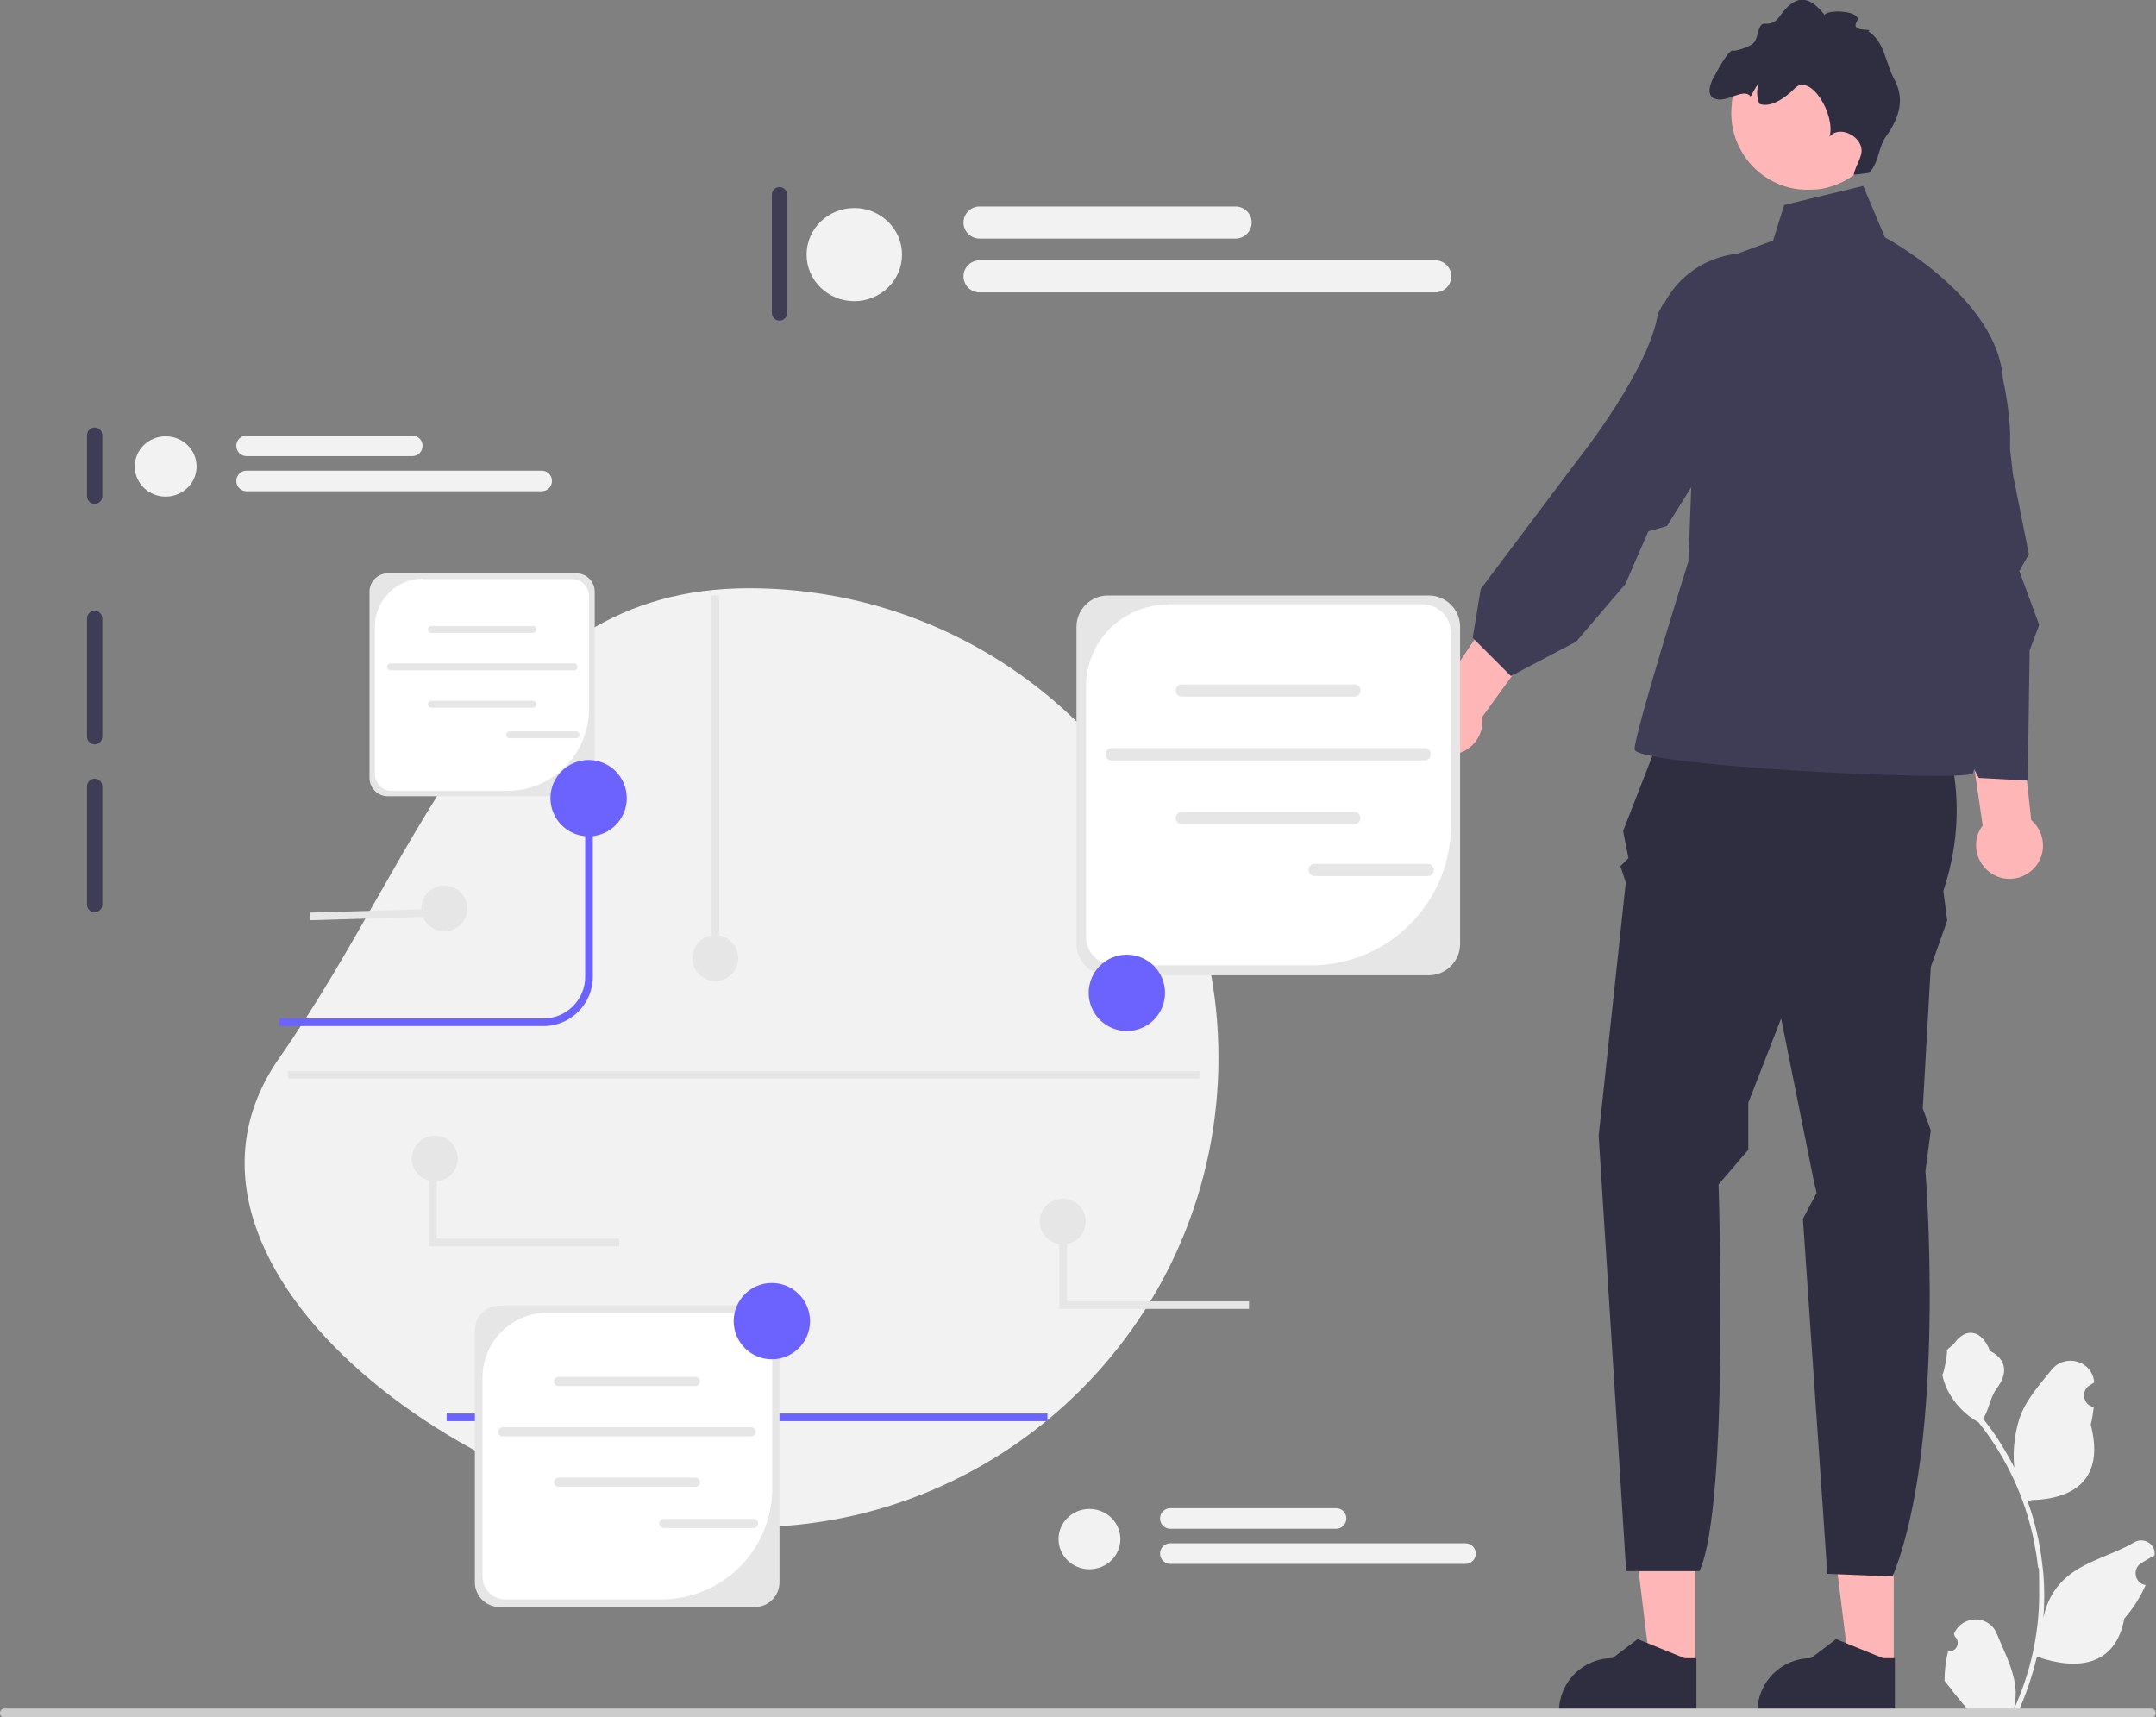 <svg id="_レイヤー_2" data-name="レイヤー 2" xmlns="http://www.w3.org/2000/svg" version="1.1" viewBox="0 0 564.8 449.9"><rect x="0" y="0" width="564.8" height="449.9" fill="#808080" stroke="none"/><defs><style>.cls-1{fill:#ffb6b6}.cls-1,.cls-2,.cls-3,.cls-4,.cls-6,.cls-7,.cls-8{stroke-width:0}.cls-2{fill:#3f3d56}.cls-3{fill:#f2f2f2}.cls-4{fill:#2f2e41}.cls-6{fill:#fff}.cls-7{fill:#e6e6e6}.cls-8{fill:#6c63ff}</style></defs><g id="_レイヤー_1-2" data-name="レイヤー 1-2"><path class="cls-1" d="M496.1 436.6h-11.7l-5.6-45.3h17.3v45.3z"/><path class="cls-4" d="M496.5 448.9h-36.1v-.5c0-7.8 6.3-14 14-14l6.6-5 12.3 5h3.1v14.5z"/><path class="cls-1" d="M444.1 436.6h-11.8l-5.5-45.3h17.3v45.3z"/><path class="cls-4" d="M444.5 448.9h-36.1v-.5c0-7.8 6.3-14 14-14l6.6-5 12.3 5h3.1v14.5zm-6-265l67.7 1.4s12.2 20 2.9 48.1l1 7.8-4.3 12.1-2.1 37.1 2.1 5.7-1.4 10.7s5.7 70.6-8.6 106.2l-17.1-.7-6.4-93 3.6-6.8-.7-2.9-8.6-42.8-8.6 22.1v12.3l-7.8 9.1s2.9 84.1-5 101.3H426l-7.2-114.1 7.1-66.3-1.4-4.3 2.1-2.1-1.4-7.1 13.2-33.9z"/><path class="cls-2" d="M467.4 53.7l20.7-5 5.7 13.5s29.5 15.7 30.9 37.1c0 0 4 17.1.4 25-3.6 7.8-18.5 32.8-18.5 32.8s13.6 43.5 10 45.6-88.4-2.1-88.4-6.4 14.1-49.2 14.1-49.2l3-77 19.2-7.1 2.9-9.3z"/><path class="cls-1" d="M522.5 229.3c-4.3-2.2-6.1-7.5-3.9-11.8.2-.4.5-.8.8-1.2l-11.5-78.9 15.9.5 8.3 76.9c3 2.6 4 6.9 2.2 10.6-2.2 4.3-7.5 6.1-11.8 3.9zM371.3 192c-1.7-4.5.5-9.6 5-11.3.5-.2.9-.3 1.4-.4l44.5-66.2 11.5 11.1-45.4 62.6c.5 3.9-1.7 7.8-5.5 9.3-4.5 1.7-9.6-.5-11.3-5z"/><path class="cls-2" d="M493.5 117.5c-4.5-15.5 3-31.2 19.1-31.2 4.7 0 8.3 1.4 9.3 5.1 3.5 13.1 5.4 32.8 5.4 32.8l4.2 21-2.5 4.4 5.2 14.1-2.5 6.7-.5 34.1-12.8-.7-14.1-26-5.4-3.2s4.3-42-4.3-54.1l-.9-3.1zM436 79.4c7.5-14.2 26.7-17.6 38.2-6.4 3.3 3.2 5 6.7 3.1 10.1-6.6 11.8-21.8 24.6-21.8 24.6l-18.8 30.1-4.9 1.4-6 13.8-12.9 15.1-17.1 9-10-10 2.1-12.8 25.7-34.2s18.5-23.3 20.7-37.9l1.5-2.8z"/><path class="cls-1" d="M471.3 49.6c.5 0 .9 0 1.4.1 1.5 0 2.9 0 4.3-.2 4.2-.7 8-2.7 11-5.6 3.1-3.1 5.3-7.2 5.8-11.9 1.4-11.1-6.5-21.2-17.6-22.5-10.9-1.3-20.9 6.3-22.5 17.1v.5c-1.4 11.1 6.5 21.2 17.6 22.5z"/><path class="cls-4" d="M449.2 25.8c2.9 1.4 7.6-3 9.4-.5.3-.5.6-1.1.9-1.6.3-.5.7-1.4 1.2-1.6-.6 1.5-.5 3.4.2 5.1 2.8 1.1 6.5-1.3 9.2-4 4.1-4.3 10.8 6.8 9.2 12.6 2-2.5 6.4-1.1 7.9 1.8 1.5 2.8-1 5.1-1.6 8.2l4-.5c2.6-2.5 2.4-6.7 4.5-9.6 3.5-4.8 4.9-9.8 2.2-14.8-2.4-4.4-2.6-10.1-6.9-12.7 1.9-.9-4.8.5-3-2.5 1.8-3-7.8-3.3-8.4-1.8-2.7-3.3-5.5-5.4-8.9-2.8-3.3 2.6-3 5.3-6.8 5.1-1.8-.1-1.6 3.3-2.7 4.8s-5.3 2.4-5.5 2.3c-1.1-.9-4.9 6.5-4.9 6.5s-3 4.6-.1 6.1z"/><path class="cls-3" d="M196.2 154.1c67.9 0 123 55.1 123 123s-55.1 123-123 123-161.9-67.4-123-123 55.1-123 123-123z"/><path class="cls-2" d="M360.8 160c-1.1 0-2 .9-2 2v64c0 1.1.9 2 2 2s2-.9 2-2v-64c0-1.1-.9-2-2-2zm-336-48c-1.1 0-2 .9-2 2v16c0 1.1.9 2 2 2s2-.9 2-2v-16c0-1.1-.9-2-2-2zm0 48c-1.1 0-2 .9-2 2v31c0 1.1.9 2 2 2s2-.9 2-2v-31c0-1.1-.9-2-2-2zm0 44c-1.1 0-2 .9-2 2v31c0 1.1.9 2 2 2s2-.9 2-2v-31c0-1.1-.9-2-2-2zM204.2 49c-1.1 0-2 .9-2 2v31c0 1.1.9 2 2 2s2-.9 2-2V51c0-1.1-.9-2-2-2z"/><path class="cls-3" d="M510.5 432.6c2.1.1 3.2-2.4 1.6-3.9l-.2-.6v-.1c2.1-5 9.2-5 11.2 0 1.8 4.4 4.2 8.9 4.8 13.5.3 2.1.1 4.2-.3 6.2 4.3-9.4 6.6-19.7 6.6-30s-.1-5.2-.4-7.8c-.2-2.1-.6-4.2-1-6.3-2.3-11.3-7.3-22-14.5-31-3.5-1.9-6.3-4.9-8.1-8.4-.6-1.3-1.1-2.6-1.4-4.1.4 0 1.5-6 1.2-6.3.5-.8 1.5-1.2 2.1-2.1 3-4 7.1-3.3 9.2 2.2 4.6 2.3 4.6 6.1 1.8 9.8-1.8 2.4-2 5.5-3.6 8 .2.2.3.4.5.6 3 3.8 5.5 7.9 7.7 12.2-.6-4.8.3-10.5 1.8-14.2 1.8-4.2 5-7.8 7.9-11.4 3.5-4.4 10.6-2.5 11.2 3.1v.2c-.4.2-.8.5-1.3.8-2.3 1.5-1.5 5.2 1.2 5.6-.2 1.5-.4 3.1-.8 4.6 3.7 14.3-4.3 19.5-15.7 19.8-.2.1-.5.3-.8.4 1.2 3.3 2.1 6.6 2.8 10 .6 3 1 6 1.3 9 .3 3.8.3 7.7 0 11.5.8-4.4 3.1-8.3 6.4-11 5-4.1 11.9-5.6 17.3-8.8 2.6-1.6 5.9.5 5.4 3.4-.8.5-1.6.8-2.3 1.3-.4.2-.8.5-1.3.8-2.3 1.5-1.5 5.2 1.2 5.6s0 0 .1 0c-1.4 3.2-3.3 6.2-5.6 8.8-2.3 12.5-12.3 13.7-22.9 10-1.2 5.1-2.9 10-5 14.7h-18c0-.2-.1-.4-.2-.6 1.7.1 3.4 0 5-.3-1.3-1.6-2.7-3.3-4-4.9v-.1c-.7-.8-1.4-1.7-2-2.5 0-2.6.3-5.1.9-7.6z"/><path d="M0 448.8c0 .7.5 1.2 1.2 1.2h562.3c.7 0 1.2-.5 1.2-1.2s-.5-1.2-1.2-1.2H1.2c-.7 0-1.2.5-1.2 1.2z" fill="#ccc" stroke-width="0"/><path class="cls-8" d="M142.4 268.8H73.2v-2h69.2c6 0 10.9-4.9 10.9-10.9v-46.8h2v46.8c0 7.1-5.8 12.9-12.9 12.9zM117 370.3h157.4v2H117z"/><path class="cls-7" d="M374.3 255.5h-84.1c-4.5 0-8.2-3.7-8.2-8.2v-83.1c0-4.5 3.7-8.2 8.2-8.2h84.1c4.5 0 8.2 3.7 8.2 8.2v83.1c0 4.5-3.7 8.2-8.2 8.2z"/><path class="cls-6" d="M305.9 158.4c-11.8 0-21.4 9.6-21.4 21.4v65.6c0 4.2 3.4 7.5 7.5 7.5h51.4c20.3 0 36.7-16.4 36.7-36.7v-50.4c0-4.2-3.4-7.5-7.5-7.5h-66.7z"/><path class="cls-7" d="M354.8 182.5h-45.2c-.9 0-1.6-.7-1.6-1.6s.7-1.6 1.6-1.6h45.2c.9 0 1.6.7 1.6 1.6s-.7 1.6-1.6 1.6zm0 33.4h-45.2c-.9 0-1.6-.7-1.6-1.6s.7-1.6 1.6-1.6h45.2c.9 0 1.6.7 1.6 1.6s-.7 1.6-1.6 1.6zm18.4-16.7h-82c-.9 0-1.6-.7-1.6-1.6s.7-1.6 1.6-1.6h82c.9 0 1.6.7 1.6 1.6s-.7 1.6-1.6 1.6zm.8 30.3h-29.6c-.9 0-1.6-.7-1.6-1.6s.7-1.6 1.6-1.6H374c.9 0 1.6.7 1.6 1.6s-.7 1.6-1.6 1.6zM197.7 421h-66.8c-3.6 0-6.5-2.9-6.5-6.5v-66c0-3.6 2.9-6.5 6.5-6.5h66.8c3.6 0 6.5 2.9 6.5 6.5v66c0 3.6-2.9 6.5-6.5 6.5z"/><path class="cls-6" d="M143.4 343.9c-9.4 0-17 7.6-17 17V413c0 3.3 2.7 6 6 6h40.8c16.1 0 29.1-13 29.1-29.1v-40c0-3.3-2.7-6-6-6h-52.9z"/><path class="cls-7" d="M182.2 363.1h-35.9c-.7 0-1.2-.6-1.2-1.2s.6-1.2 1.2-1.2h35.9c.7 0 1.2.6 1.2 1.2s-.6 1.2-1.2 1.2zm0 26.4h-35.9c-.7 0-1.2-.6-1.2-1.2s.6-1.2 1.2-1.2h35.9c.7 0 1.2.6 1.2 1.2s-.6 1.2-1.2 1.2zm14.6-13.2h-65.1c-.7 0-1.2-.6-1.2-1.2s.6-1.2 1.2-1.2h65.1c.7 0 1.2.6 1.2 1.2s-.6 1.2-1.2 1.2zm.6 24h-23.5c-.7 0-1.2-.6-1.2-1.2s.6-1.2 1.2-1.2h23.5c.7 0 1.2.6 1.2 1.2s-.6 1.2-1.2 1.2zM151 208.6h-49.4c-2.7 0-4.8-2.2-4.8-4.8V155c0-2.7 2.2-4.8 4.8-4.8H151c2.7 0 4.8 2.2 4.8 4.8v48.8c0 2.7-2.2 4.8-4.8 4.8z"/><path class="cls-6" d="M110.8 151.6c-6.9 0-12.6 5.6-12.6 12.6v38.6c0 2.4 2 4.4 4.4 4.4h30.2c11.9 0 21.5-9.6 21.5-21.5v-29.6c0-2.4-2-4.4-4.4-4.4h-39.2z"/><path class="cls-7" d="M139.6 165.8H113c-.5 0-.9-.4-.9-.9s.4-.9.9-.9h26.6c.5 0 .9.4.9.9s-.4.9-.9.9zm0 19.6H113c-.5 0-.9-.4-.9-.9s.4-.9.9-.9h26.6c.5 0 .9.4.9.9s-.4.9-.9.9zm10.8-9.8h-48.1c-.5 0-.9-.4-.9-.9s.4-.9.9-.9h48.1c.5 0 .9.4.9.9s-.4.9-.9.9zm.5 17.8h-17.4c-.5 0-.9-.4-.9-.9s.4-.9.9-.9h17.4c.5 0 .9.4.9.9s-.4.9-.9.9z"/><circle class="cls-8" cx="295.2" cy="260.1" r="10"/><circle class="cls-8" cx="154.2" cy="209.1" r="10"/><circle class="cls-8" cx="202.2" cy="346.1" r="10"/><ellipse class="cls-3" cx="223.8" cy="66.7" rx="12.5" ry="12.2"/><path class="cls-3" d="M323.7 62.5h-67.1c-2.3 0-4.2-1.9-4.2-4.2s1.9-4.2 4.2-4.2h67.1c2.3 0 4.2 1.9 4.2 4.2s-1.9 4.2-4.2 4.2zM376 76.6H256.6c-2.3 0-4.2-1.9-4.2-4.2s1.9-4.2 4.2-4.2H376c2.3 0 4.2 1.9 4.2 4.2s-1.9 4.2-4.2 4.2z"/><ellipse class="cls-3" cx="43.4" cy="122.2" rx="8.1" ry="7.9"/><path class="cls-3" d="M108 119.5H64.6c-1.5 0-2.7-1.2-2.7-2.7s1.2-2.7 2.7-2.7H108c1.5 0 2.7 1.2 2.7 2.7s-1.2 2.7-2.7 2.7zm33.9 9.2H64.6c-1.5 0-2.7-1.2-2.7-2.7s1.2-2.7 2.7-2.7h77.3c1.5 0 2.7 1.2 2.7 2.7s-1.2 2.7-2.7 2.7z"/><ellipse class="cls-3" cx="285.4" cy="403.2" rx="8.1" ry="7.9"/><path class="cls-3" d="M350 400.5h-43.4c-1.5 0-2.7-1.2-2.7-2.7s1.2-2.7 2.7-2.7H350c1.5 0 2.7 1.2 2.7 2.7s-1.2 2.7-2.7 2.7zm33.9 9.2h-77.3c-1.5 0-2.7-1.2-2.7-2.7s1.2-2.7 2.7-2.7h77.3c1.5 0 2.7 1.2 2.7 2.7s-1.2 2.7-2.7 2.7z"/><path class="cls-7" d="M186.4 156h2v95h-2z"/><circle class="cls-7" cx="187.4" cy="251" r="6"/><circle class="cls-7" cx="278.4" cy="320" r="6"/><circle class="cls-7" cx="116.4" cy="238" r="6"/><path class="cls-7" transform="rotate(-1.7 100.873 244.197)" d="M81.4 238.5h32.8v2H81.4z"/><path class="cls-7" d="M327.2 342.9h-49.7V320h2v20.9h47.7v2z"/><circle class="cls-7" cx="113.9" cy="303.5" r="6"/><path class="cls-7" d="M162.2 326.5h-49.8v-23h2v21h47.8v2zm-86.8-45.9h239v2h-239z"/></g></svg>